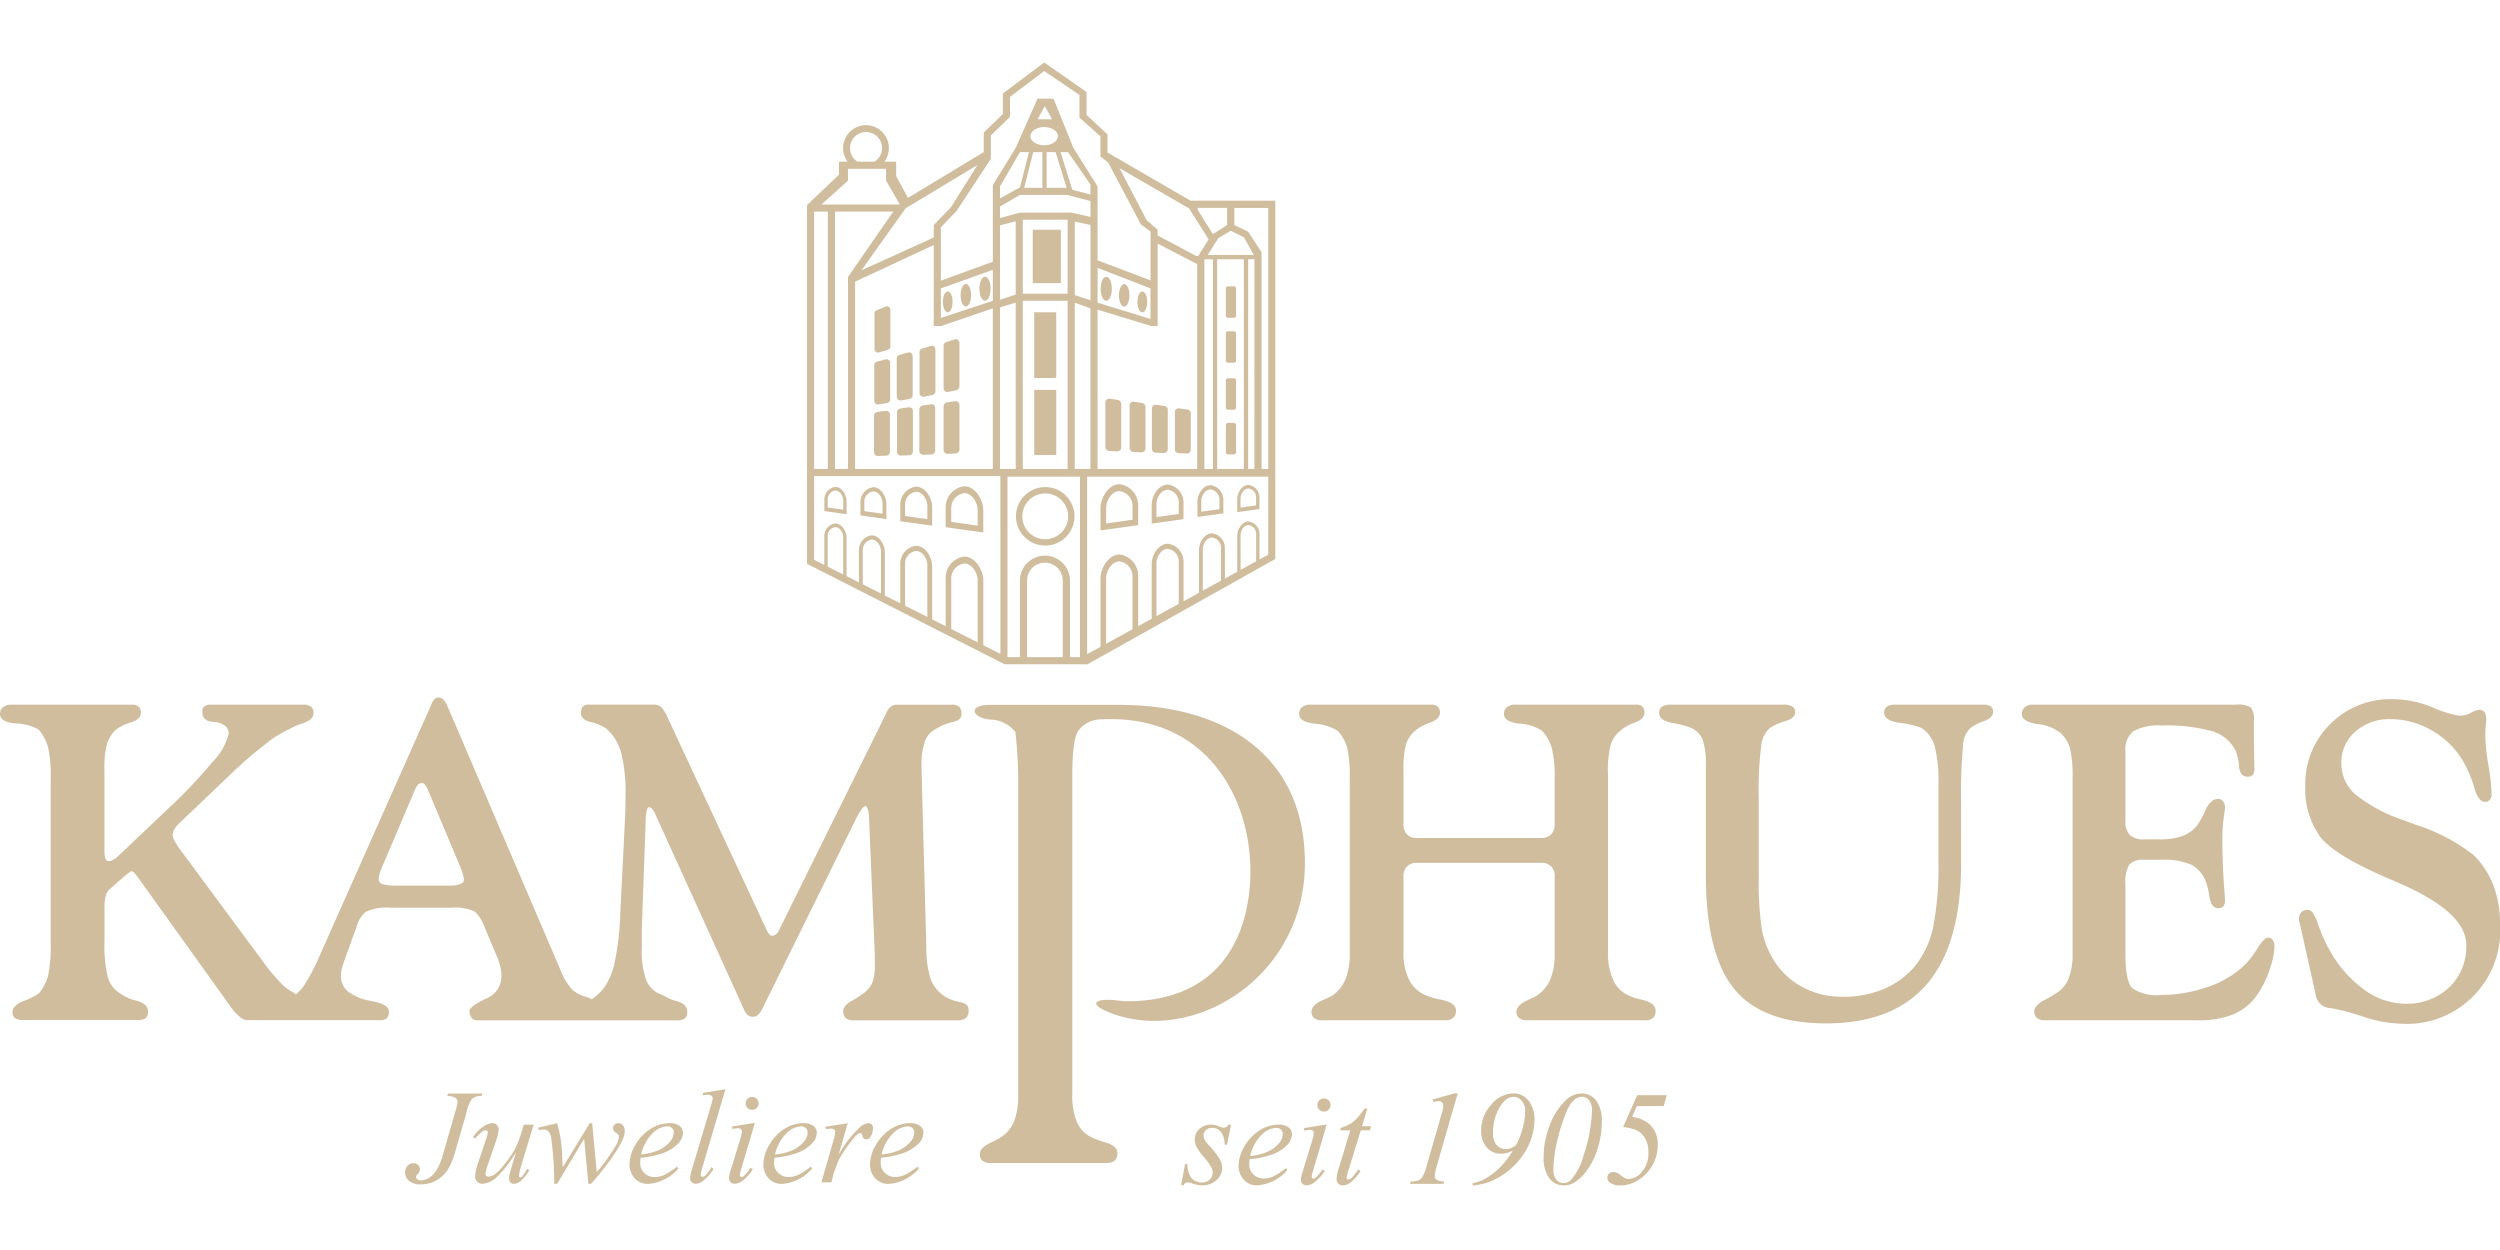 <svg xmlns="http://www.w3.org/2000/svg" width="200" height="100" viewBox="0 0 200 100">
  <g id="logo" transform="translate(-320 -83)">
    <path id="logo-2" data-name="logo" d="M38.523,82.68a1.081,1.081,0,0,0-.759.223,2.948,2.948,0,0,0-.461,1.162l-.9,3.123a6.109,6.109,0,0,1-.511,1.271,2.6,2.6,0,0,1-.932.941,2.507,2.507,0,0,1-1.314.35,1.353,1.353,0,0,1-.92-.28.874.874,0,0,1-.319-.679.744.744,0,0,1,.194-.525.617.617,0,0,1,.465-.209.525.525,0,0,1,.382.141.461.461,0,0,1,.149.346.489.489,0,0,1-.137.323c-.116.134-.174.223-.174.273a.263.263,0,0,0,.1.2.4.4,0,0,0,.27.089,1.253,1.253,0,0,0,.5-.114,1.564,1.564,0,0,0,.489-.35,2.3,2.3,0,0,0,.4-.564,5.739,5.739,0,0,0,.352-.9l.259-.9.777-2.7a3.976,3.976,0,0,0,.171-.741.4.4,0,0,0-.157-.325,1.3,1.3,0,0,0-.664-.157l.059-.193H38.58Zm4.168,2.293H41.9l-.127.439a8.091,8.091,0,0,1-.659,1.661,10.187,10.187,0,0,1-.793,1.118,3.492,3.492,0,0,1-.768.768.982.982,0,0,1-.468.173.257.257,0,0,1-.18-.061.2.2,0,0,1-.068-.159,3.785,3.785,0,0,1,.236-.862l.571-1.67a3.757,3.757,0,0,0,.243-1A.541.541,0,0,0,39.754,85a.44.44,0,0,0-.343-.148,1.3,1.3,0,0,0-.669.225,3.067,3.067,0,0,0-.9.895l.162.116a4.429,4.429,0,0,1,.595-.582.514.514,0,0,1,.263-.079.18.18,0,0,1,.114.045.138.138,0,0,1,.054.107,3.337,3.337,0,0,1-.2.723l-.544,1.616a4.215,4.215,0,0,0-.275,1.2.552.552,0,0,0,.172.418.571.571,0,0,0,.416.166,1.829,1.829,0,0,0,1.147-.539,9.689,9.689,0,0,0,1.545-1.995q-.4,1.3-.5,1.657a2.219,2.219,0,0,0-.068.468.411.411,0,0,0,.105.295.363.363,0,0,0,.284.114.845.845,0,0,0,.486-.18,2.955,2.955,0,0,0,.743-.913l-.157-.12a4.5,4.5,0,0,1-.414.636.235.235,0,0,1-.152.073.081.081,0,0,1-.07-.039.24.24,0,0,1-.025-.127,4.518,4.518,0,0,1,.212-.893Zm6.778-.118a.424.424,0,0,0-.305.113.359.359,0,0,0-.12.273.406.406,0,0,0,.057.207.611.611,0,0,0,.2.188.469.469,0,0,1,.163.139.4.4,0,0,1,.05.2,1.918,1.918,0,0,1-.318.793,14.076,14.076,0,0,1-1.456,2l-.364-3.916H47.18L45.027,88.38c-.014-.118-.032-.4-.052-.857a9.872,9.872,0,0,0-.409-2.668l-1.5.353V85.4a3.039,3.039,0,0,1,.388-.032.576.576,0,0,1,.4.12,1.234,1.234,0,0,1,.263.7,29.174,29.174,0,0,1,.225,3.516h.231L46.73,86.1l.343,3.611h.193q.286-.292.877-1.021a18.941,18.941,0,0,0,1.143-1.58,5.959,5.959,0,0,0,.613-1.161,1.6,1.6,0,0,0,.078-.505.606.606,0,0,0-.148-.427.474.474,0,0,0-.359-.159m4.9.225a.682.682,0,0,1,.266.534,1.243,1.243,0,0,1-.35.832,3.23,3.23,0,0,1-1.361.838,7.6,7.6,0,0,1-1.675.336,3.654,3.654,0,0,0-.032.43,1.056,1.056,0,0,0,.335.787,1.133,1.133,0,0,0,.816.325,1.846,1.846,0,0,0,.737-.153,6.019,6.019,0,0,0,1.053-.679l.107.152A3.508,3.508,0,0,1,51.9,89.709a1.4,1.4,0,0,1-1.154-.481,1.652,1.652,0,0,1-.387-1.061,3.117,3.117,0,0,1,.482-1.593,3.616,3.616,0,0,1,1.207-1.268,2.8,2.8,0,0,1,1.5-.452,1.258,1.258,0,0,1,.822.225M53.9,85.6a.474.474,0,0,0-.141-.357.563.563,0,0,0-.406-.136,1.766,1.766,0,0,0-1.159.57,3.4,3.4,0,0,0-.9,1.68,4.61,4.61,0,0,0,1.292-.3,2.606,2.606,0,0,0,.989-.691A1.222,1.222,0,0,0,53.9,85.6m4.137-3.461-1.8.289v.193a2.8,2.8,0,0,1,.371-.038.481.481,0,0,1,.312.082.252.252,0,0,1,.1.2,4.815,4.815,0,0,1-.173.684l-1.469,4.93a3.572,3.572,0,0,0-.175.777.431.431,0,0,0,.128.309.416.416,0,0,0,.316.134,1.016,1.016,0,0,0,.56-.2,3.738,3.738,0,0,0,.873-.971l-.161-.163a2.807,2.807,0,0,1-.514.691.313.313,0,0,1-.195.09A.142.142,0,0,1,56.1,89.1a.2.2,0,0,1-.045-.13,3.146,3.146,0,0,1,.136-.573Zm2.355,2.689-1.816.289v.2a4.023,4.023,0,0,1,.475-.057.318.318,0,0,1,.223.073.24.24,0,0,1,.08.187,3.7,3.7,0,0,1-.168.718l-.729,2.368a2.619,2.619,0,0,0-.141.65.426.426,0,0,0,.131.316.459.459,0,0,0,.334.127,1.061,1.061,0,0,0,.648-.264,3.46,3.46,0,0,0,.8-.895l-.184-.121a2.951,2.951,0,0,1-.541.666.292.292,0,0,1-.169.08.145.145,0,0,1-.107-.05.2.2,0,0,1-.044-.13,2.7,2.7,0,0,1,.11-.45Zm-.229-2.078a.518.518,0,1,0,.373.152.507.507,0,0,0-.373-.152M65.08,85.08a.682.682,0,0,1,.266.534,1.242,1.242,0,0,1-.35.832,3.232,3.232,0,0,1-1.361.838,7.605,7.605,0,0,1-1.675.336,3.609,3.609,0,0,0-.032.43,1.056,1.056,0,0,0,.336.787,1.133,1.133,0,0,0,.816.325,1.847,1.847,0,0,0,.737-.153,6.009,6.009,0,0,0,1.053-.679l.107.152a3.508,3.508,0,0,1-2.366,1.227,1.4,1.4,0,0,1-1.154-.481,1.652,1.652,0,0,1-.387-1.061,3.116,3.116,0,0,1,.482-1.593,3.616,3.616,0,0,1,1.207-1.268,2.8,2.8,0,0,1,1.5-.452,1.257,1.257,0,0,1,.821.225m-.473.525a.474.474,0,0,0-.141-.357.562.562,0,0,0-.405-.136,1.765,1.765,0,0,0-1.159.57,3.4,3.4,0,0,0-.9,1.68,4.6,4.6,0,0,0,1.291-.3,2.608,2.608,0,0,0,.989-.691,1.222,1.222,0,0,0,.329-.763m5.227-.352a.413.413,0,0,0-.1-.3.369.369,0,0,0-.275-.1,1.228,1.228,0,0,0-.7.355,8.543,8.543,0,0,0-1.68,2.189l.734-2.544-1.8.289.08.193a2.544,2.544,0,0,1,.377-.046.406.406,0,0,1,.264.082.193.193,0,0,1,.079.157,3.249,3.249,0,0,1-.168.8l-.938,3.257h.8l.171-.661c.021-.08.105-.318.252-.716a3.968,3.968,0,0,1,.377-.779,11.3,11.3,0,0,1,.945-1.327,1.891,1.891,0,0,1,.412-.409.368.368,0,0,1,.168-.041.135.135,0,0,1,.1.043.2.2,0,0,1,.048.13.364.364,0,0,0,.107.241.3.3,0,0,0,.207.079.392.392,0,0,0,.36-.236,1.317,1.317,0,0,0,.179-.662m3.773-.173a.682.682,0,0,1,.266.534,1.243,1.243,0,0,1-.35.832,3.232,3.232,0,0,1-1.361.838,7.606,7.606,0,0,1-1.675.336,3.562,3.562,0,0,0-.032.43,1.056,1.056,0,0,0,.336.787,1.133,1.133,0,0,0,.816.325,1.849,1.849,0,0,0,.738-.153A6.029,6.029,0,0,0,73.4,88.33l.107.152a3.508,3.508,0,0,1-2.366,1.227,1.4,1.4,0,0,1-1.154-.481,1.652,1.652,0,0,1-.387-1.061,3.117,3.117,0,0,1,.482-1.593,3.613,3.613,0,0,1,1.207-1.268,2.8,2.8,0,0,1,1.5-.452,1.258,1.258,0,0,1,.821.225m-.473.525a.473.473,0,0,0-.141-.357.562.562,0,0,0-.405-.136,1.765,1.765,0,0,0-1.159.57,3.4,3.4,0,0,0-.9,1.68,4.605,4.605,0,0,0,1.291-.3,2.608,2.608,0,0,0,.989-.691,1.222,1.222,0,0,0,.328-.763M97.9,85.223a1.337,1.337,0,0,1-.359-.1A3.566,3.566,0,0,0,97.2,85a1.589,1.589,0,0,0-.3-.027,1.323,1.323,0,0,0-.951.35,1.135,1.135,0,0,0-.37.857,1.269,1.269,0,0,0,.134.555,4.7,4.7,0,0,0,.6.832,4.5,4.5,0,0,1,.616.868.894.894,0,0,1,.084.386.726.726,0,0,1-.234.548.877.877,0,0,1-.632.222,1.044,1.044,0,0,1-.818-.332A1.8,1.8,0,0,1,95,88.126h-.193l-.321,1.7h.195a.382.382,0,0,1,.355-.236.853.853,0,0,1,.268.061,2.668,2.668,0,0,0,.871.175,1.622,1.622,0,0,0,1.147-.422,1.289,1.289,0,0,0,.453-.966,1.524,1.524,0,0,0-.2-.712,6.394,6.394,0,0,0-.88-1.12,2.171,2.171,0,0,1-.333-.439.742.742,0,0,1-.077-.33.566.566,0,0,1,.191-.429.727.727,0,0,1,.516-.179.853.853,0,0,1,.677.321,1.688,1.688,0,0,1,.3,1.029h.193l.321-1.607h-.2a.439.439,0,0,1-.377.247m5.187-.021a.682.682,0,0,1,.266.534,1.245,1.245,0,0,1-.35.832,3.23,3.23,0,0,1-1.36.837,7.592,7.592,0,0,1-1.675.336,3.667,3.667,0,0,0-.032.431,1.056,1.056,0,0,0,.336.787,1.132,1.132,0,0,0,.816.325,1.844,1.844,0,0,0,.737-.154,6,6,0,0,0,1.053-.678l.107.152a3.507,3.507,0,0,1-2.366,1.227,1.4,1.4,0,0,1-1.154-.48,1.652,1.652,0,0,1-.387-1.061,3.115,3.115,0,0,1,.482-1.593,3.617,3.617,0,0,1,1.207-1.268,2.8,2.8,0,0,1,1.5-.452,1.256,1.256,0,0,1,.822.225m-.473.525a.474.474,0,0,0-.141-.357.561.561,0,0,0-.405-.136,1.765,1.765,0,0,0-1.159.57,3.4,3.4,0,0,0-.9,1.68,4.623,4.623,0,0,0,1.291-.3,2.61,2.61,0,0,0,.989-.691,1.223,1.223,0,0,0,.329-.763m3.287-2.85a.522.522,0,0,0-.369.895.525.525,0,0,0,.742-.743.508.508,0,0,0-.373-.152m.229,2.079-1.816.289v.2a4.038,4.038,0,0,1,.475-.057.319.319,0,0,1,.224.073.241.241,0,0,1,.08.188,3.7,3.7,0,0,1-.168.718l-.728,2.368a2.624,2.624,0,0,0-.141.65.424.424,0,0,0,.13.316.46.46,0,0,0,.334.127,1.063,1.063,0,0,0,.648-.264,3.454,3.454,0,0,0,.8-.895l-.183-.122a2.959,2.959,0,0,1-.541.666.3.3,0,0,1-.17.08.144.144,0,0,1-.107-.05.2.2,0,0,1-.045-.13,2.732,2.732,0,0,1,.11-.45Zm3.244-1.275h-.231a4.542,4.542,0,0,1-.907,1.073,2.778,2.778,0,0,1-.977.468l-.051.205h.8l-.918,3.034a3.341,3.341,0,0,0-.177.864.5.5,0,0,0,.139.364.475.475,0,0,0,.355.141.982.982,0,0,0,.559-.188,3.384,3.384,0,0,0,.861-.959l-.173-.132a5.855,5.855,0,0,1-.5.645.538.538,0,0,1-.309.172.109.109,0,0,1-.088-.045.188.188,0,0,1-.037-.127,2.831,2.831,0,0,1,.182-.68l.948-3.089h.736l.085-.332h-.721Zm7.23-1.211h-.25l-1.766.493.068.193a2.289,2.289,0,0,1,.425-.063.355.355,0,0,1,.271.1.4.4,0,0,1,.1.286,1.326,1.326,0,0,1-.016.2c-.007.038-.046.184-.12.436l-1.214,4.216a3.029,3.029,0,0,1-.351.864.741.741,0,0,1-.329.252,1.9,1.9,0,0,1-.566.068l-.073.193h2.693l.052-.193a1.375,1.375,0,0,1-.625-.139.348.348,0,0,1-.134-.295,3.242,3.242,0,0,1,.146-.75Zm5.7.625a2.454,2.454,0,0,1,.445,1.461,4.853,4.853,0,0,1-.491,2.1,5.533,5.533,0,0,1-1.336,1.782,5.889,5.889,0,0,1-1.768,1.109,4.98,4.98,0,0,1-1.355.288v-.168a3.4,3.4,0,0,0,.938-.336,5.488,5.488,0,0,0,1.271-.961,6.687,6.687,0,0,0,1-1.322,2.875,2.875,0,0,1-.5.2,1.62,1.62,0,0,1-.4.046,1.44,1.44,0,0,1-1.211-.537,1.972,1.972,0,0,1-.419-1.252,3.064,3.064,0,0,1,.814-2.139,2.343,2.343,0,0,1,1.729-.893,1.472,1.472,0,0,1,1.277.625m-.295.85a1.277,1.277,0,0,0-.28-.884.849.849,0,0,0-.652-.313c-.412,0-.787.288-1.128.862a3.932,3.932,0,0,0-.511,2.046,1.366,1.366,0,0,0,.291.948.942.942,0,0,0,.731.321,1.063,1.063,0,0,0,.367-.061,2.026,2.026,0,0,0,.445-.254,6.152,6.152,0,0,0,.737-2.668m5.671-.916a2.776,2.776,0,0,1,.458,1.768,6.978,6.978,0,0,1-.34,2.111,5.882,5.882,0,0,1-.957,1.868,3.237,3.237,0,0,1-1.03.9,1.6,1.6,0,0,1-.729.157,1.414,1.414,0,0,1-1.137-.559,2.787,2.787,0,0,1-.457-1.773,6.694,6.694,0,0,1,.46-2.4,5.312,5.312,0,0,1,1.375-2.145,1.823,1.823,0,0,1,1.228-.48,1.405,1.405,0,0,1,1.128.559m-.325.839a1.29,1.29,0,0,0-.236-.855.71.71,0,0,0-.557-.275,1.017,1.017,0,0,0-.616.238,2.6,2.6,0,0,0-.646.991,12.9,12.9,0,0,0-.637,1.941,11.065,11.065,0,0,0-.393,2.648,1.2,1.2,0,0,0,.236.813.733.733,0,0,0,.573.27.773.773,0,0,0,.545-.209,4.492,4.492,0,0,0,1.034-1.93,12.792,12.792,0,0,0,.7-3.63m2.487,1.291a3.483,3.483,0,0,1,1.087.263,1.5,1.5,0,0,1,.671.648,2.2,2.2,0,0,1,.264,1.116,2.3,2.3,0,0,1-.5,1.53,1.425,1.425,0,0,1-1.088.589.685.685,0,0,1-.262-.046,1.507,1.507,0,0,1-.345-.23,1.023,1.023,0,0,0-.616-.277.458.458,0,0,0-.336.134.427.427,0,0,0-.136.321.474.474,0,0,0,.209.395,1.378,1.378,0,0,0,.836.229,2.638,2.638,0,0,0,1.223-.314,3.281,3.281,0,0,0,.834-.629,3.4,3.4,0,0,0,.657-.985,3.119,3.119,0,0,0,.27-1.318,2.109,2.109,0,0,0-.73-1.711,2.7,2.7,0,0,0-1.322-.529l.382-.868H133.1l.241-.868h-2.368ZM88.041,37.435V35.677c0-.862.634-1.941,1.535-1.941a1.711,1.711,0,0,1,1.479,1.644v1.633Zm.452-.555,2.11-.3V35.441a1.2,1.2,0,0,0-1.035-1.151c-.631,0-1.075.755-1.075,1.359Zm6.187-.347-2.546.357V35.405c0-.729.536-1.64,1.3-1.64a1.446,1.446,0,0,1,1.249,1.389Zm-.382-.415v-.965a1.012,1.012,0,0,0-.874-.972c-.533,0-.908.637-.908,1.147v1.039ZM84.449,25.2H84.5V20.013h-.046v-.034H82.737v5.263h1.713ZM81.278,36.306a2.34,2.34,0,1,1,2.34,2.34,2.345,2.345,0,0,1-2.34-2.34m.508,0a1.832,1.832,0,1,0,1.832-1.832,1.836,1.836,0,0,0-1.832,1.832m2.662-4.933H84.5V26.189H82.737v5.218h1.713Zm14.529,4.6V34.937c0-.509.374-1.145.906-1.145a1.009,1.009,0,0,1,.873.97v.964Zm.267-1.091v.726l1.245-.175v-.674a.707.707,0,0,0-.61-.679c-.373,0-.635.445-.635.8M84.837,13.38H82.622v4.27h2.249V13.414h-.034ZM95.793,36.359V35.148c0-.594.437-1.336,1.057-1.336a1.178,1.178,0,0,1,1.019,1.132v1.124Zm.311-.426,1.452-.2v-.787a.825.825,0,0,0-.713-.792c-.434,0-.74.52-.74.935ZM72.067,27.038l.623-.108c.175-.03.324-.133.324-.3V23.492c0-.162-.153-.341-.324-.3l-.623.168c-.17.046-.324.133-.324.295v3.082a.3.3,0,0,0,.324.3m2.444-4.371-.623.178c-.171.049-.324.141-.324.313v3.268a.3.3,0,0,0,.324.313l.623-.115c.175-.032.324-.141.324-.313V22.98c0-.172-.153-.362-.324-.313m1.921,4.425-.623.095a.346.346,0,0,0-.324.324v3.475a.32.32,0,0,0,.324.324l.623-.029a.33.33,0,0,0,.324-.324V27.416a.31.31,0,0,0-.324-.324m-5.563.777-.623.081c-.176.023-.324.125-.324.277V31.2a.3.3,0,0,0,.324.277l.623-.025a.309.309,0,0,0,.324-.277v-3.03a.291.291,0,0,0-.324-.277m5.563-5.728-.623.185c-.171.05-.324.146-.324.324v3.385c0,.178.149.358.324.324l.623-.119a.352.352,0,0,0,.324-.324V22.465c0-.178-.153-.375-.324-.324m-3.723,5.443-.623.087c-.176.024-.324.134-.324.3v3.177a.308.308,0,0,0,.324.3l.623-.026a.317.317,0,0,0,.324-.3V27.882a.3.3,0,0,0-.324-.3m-1.821-3.838-.623.158c-.171.043-.324.125-.324.277v2.9a.289.289,0,0,0,.324.278l.623-.1c.175-.028.324-.125.324-.278V24.025a.282.282,0,0,0-.324-.278m.019-4.235-.623.248c-.161.064-.324.125-.324.277v2.886a.281.281,0,0,0,.324.278l.623-.178c.169-.048.324-.125.324-.277V19.79c0-.153-.163-.342-.324-.278m3.585,7.826-.623.091a.339.339,0,0,0-.324.311v3.333a.314.314,0,0,0,.324.311l.623-.028a.324.324,0,0,0,.324-.311v-3.4a.3.3,0,0,0-.324-.311m.079,9.716L72.025,36.7V35.319a1.445,1.445,0,0,1,1.249-1.388c.761,0,1.3.911,1.3,1.639Zm-.381-1.561c0-.51-.375-1.147-.908-1.147a1.012,1.012,0,0,0-.874.972v.965l1.782.25ZM78.664,37.6l-3.014-.422V35.545A1.711,1.711,0,0,1,77.128,33.9c.9,0,1.536,1.078,1.536,1.941Zm-.452-1.786c0-.6-.444-1.359-1.075-1.359A1.2,1.2,0,0,0,76.1,35.607v1.143l2.11.3ZM78.8,17.138c-.246,0-.447.431-.447.958s.2.958.447.958.447-.431.447-.958-.2-.958-.447-.958M70.912,36.523l-2.075-.291V35.108a1.178,1.178,0,0,1,1.018-1.132c.62,0,1.057.742,1.057,1.337ZM70.6,35.251c0-.416-.306-.935-.74-.935a.824.824,0,0,0-.713.792v.787l1.453.2ZM75.82,18.315c-.214,0-.389.374-.389.834s.175.833.389.833.388-.374.388-.833-.174-.834-.388-.834m1.449-.6c-.231,0-.419.4-.419.9s.188.9.419.9.419-.4.419-.9-.188-.9-.419-.9m-9.542,18.42-1.779-.249v-.964a1.01,1.01,0,0,1,.873-.97c.532,0,.906.636.906,1.146Zm-.267-1.091c0-.356-.262-.8-.635-.8a.707.707,0,0,0-.61.679V35.6l1.245.174ZM88.5,17.143c-.247,0-.447.43-.447.958s.2.958.447.958.447-.43.447-.958-.2-.958-.447-.958M98.717,28.832h-.481a.168.168,0,0,0-.167.167v2.185a.168.168,0,0,0,.167.167h.481a.168.168,0,0,0,.167-.167V29a.168.168,0,0,0-.167-.167M88.754,31.08l.623.029a.32.32,0,0,0,.324-.324V27.31a.346.346,0,0,0-.324-.324l-.623-.095a.31.31,0,0,0-.324.324v3.541a.33.33,0,0,0,.324.324m2.63-12.759c-.214,0-.389.374-.389.833s.174.833.389.833.389-.374.389-.833-.175-.833-.389-.833m1.092,12.893.623.026a.307.307,0,0,0,.324-.3V27.767c0-.163-.148-.272-.324-.3l-.623-.087a.3.3,0,0,0-.324.3v3.237a.317.317,0,0,0,.324.3m-1.783-.058.623.028a.314.314,0,0,0,.324-.311V27.539a.339.339,0,0,0-.324-.311l-.623-.091a.3.3,0,0,0-.324.311v3.4a.324.324,0,0,0,.324.311m-.758-13.43c-.231,0-.419.4-.419.9s.188.9.419.9.419-.4.419-.9-.189-.9-.419-.9m4.381,13.528.623.025A.3.3,0,0,0,95.263,31V28.027c0-.152-.148-.254-.324-.277l-.623-.081a.291.291,0,0,0-.324.277v3.03a.309.309,0,0,0,.324.277m4.4-13.347h-.481a.168.168,0,0,0-.167.167v2.185a.168.168,0,0,0,.167.167h.481a.168.168,0,0,0,.167-.167V18.074a.168.168,0,0,0-.167-.167M80.371,48.142,64.561,40.106v-28.7l2.557-2.429,0-1.041h.687a1.832,1.832,0,1,1,2.947,0h.937L71.7,9.109l.938,1.719L78.7,7.17V5.605l1.53-1.484V2.477L83.537,0l3.39,2.363V4.194L88.6,5.754V7.2l6.637,3.851.27,0h6.473V11.1h.046V39.718L87,48.144ZM82.437,5.893c0,.4.492.727,1.1.727s1.095-.326,1.095-.727-.492-.727-1.095-.727-1.1.327-1.1.727m1.15-1.351h.578l-.289-.526-.289-.526-.289.526-.289.526Zm.862,2.627H83.73v2.854h1.6Zm1.336,3.014,1.45.377v-.8L85.442,7.17h-.6Zm-3.847-.16h1.45V7.17h-.731Zm.377-2.854H81.6L80,9.91v.959l1.6-.879ZM80,11.519v.923l1.6-.432h4.121l1.518.343v-1.27l-1.861-.488H81.6Zm7.238,7.5V13l-1.256-.272v5.88Zm-1.256.194,0,13.3h1.254V19.671Zm-.571-6.633H81.824v5.914h3.584ZM81.824,32.514h3.584V19.066H81.824ZM80,13.028v5.958l1.256-.423V12.7Zm0,6.563V32.514h1.256v-13.3ZM85.02,41.442a1.427,1.427,0,1,0-2.854,0v6.131H85.02ZM86.4,33.131H80.6V47.573h.992V41.451a2,2,0,1,1,4.008.01v6.112h.8Zm4.2,7.936a1.2,1.2,0,0,0-1.035-1.151c-.631,0-1.075.755-1.075,1.358V46.5L90.6,45.34Zm3.7,2.243V39.884a1.012,1.012,0,0,0-.874-.972c-.533,0-.908.637-.908,1.147v4.23Zm3.38-1.857V38.794A.825.825,0,0,0,96.966,38c-.434,0-.74.52-.74.935v3.314Zm2.812-3.768a.707.707,0,0,0-.61-.679c-.373,0-.635.445-.635.8v2.785l1.245-.684Zm.97-4.554H86.972v14.2l1.069-.587V41.3c0-.863.634-1.941,1.535-1.941a1.711,1.711,0,0,1,1.479,1.644v4.087l1.079-.593V40.136c0-.728.536-1.639,1.3-1.639a1.445,1.445,0,0,1,1.249,1.389V43.1l1.235-.678V39c0-.594.437-1.336,1.057-1.336A1.178,1.178,0,0,1,97.99,38.8v2.487l.989-.543V37.861c0-.509.374-1.145.906-1.145a1.009,1.009,0,0,1,.873.97v2.076l.7-.386ZM87.806,19.774V32.515h7.969V16.132l-3.162-1.644v6.6h-.491Zm4.236.741V18.072l-4.236-1.644v2.786Zm4.992,12,0-16.771h-.685V32.514Zm.342,0h2.133V15.743H97.373Zm2.477,0h.5V15.743h-.5ZM98.743,13l1.111.539,1.07,1.63V32.514h.537V11.633H98.743Zm-.291.456-1,.609L96.619,15.4h3.687l-.792-1.417Zm-2.643-1.678,1.222,1.952L98.172,13v-1.37H95.809ZM89.564,8.46l2.169,4.156.879.765v.457l3.083,1.644h.159l.834-1.336-1.564-2.477Zm-13.04,3.415L75.27,13.186v4.27l4.156-1.518V9.8l1.835-2.981L83,2.894h1.282l1.579,3.92,1.945,3.1v5.914l4.236,1.6V13.529l-.765-.571L88.65,8l-.616-.491v-1.6l-1.678-1.5V2.592L83.537.685,80.8,2.751v1.6l-1.53,1.484V7.706Zm-8.115,20.64H79.425V19.671L75.27,21.086H74.7V14.6l-6.291,2.934ZM71.457,11.93H66.8V32.514h.993V32.48h.046V17.159Zm7.969,7.136V16.588L75.27,18.072v2.363Zm-6.976-7.4-3.537,4.96L74.7,14V13l1.37-1.416L78.2,8.2ZM68,6.847a1.284,1.284,0,0,0,.6,1.087h1.358A1.282,1.282,0,1,0,68,6.847M65.72,11.36h6.266l-1.1-1.914V8.505H67.838v.948Zm-.588,21.155h1.062V32.48h.034V11.93h-1.1Zm2.327,5.458c0-.356-.262-.8-.635-.8a.707.707,0,0,0-.61.679v2.477l1.245.629Zm3.019,1.13c0-.416-.306-.935-.74-.935a.825.825,0,0,0-.713.792v2.789l1.453.734Zm3.71,1.122c0-.51-.375-1.147-.908-1.147a1.012,1.012,0,0,0-.874.972v3.407l1.782.9Zm4.023,1.215c0-.6-.444-1.359-1.075-1.359A1.2,1.2,0,0,0,76.1,41.232v4.092l2.11,1.066Zm1.819-8.354h-14.9v6.7l.815.412V37.851a1.01,1.01,0,0,1,.873-.97c.532,0,.906.636.906,1.146v3.065l.989.5V38.96a1.178,1.178,0,0,1,1.018-1.132c.62,0,1.057.742,1.057,1.337V42.64l1.235.624V40.05a1.445,1.445,0,0,1,1.249-1.389c.761,0,1.3.911,1.3,1.639v4.25l1.079.545V41.17a1.711,1.711,0,0,1,1.479-1.644c.9,0,1.536,1.079,1.536,1.941v5.152l1.367.691ZM98.717,21.5h-.481a.168.168,0,0,0-.167.167V23.85a.168.168,0,0,0,.167.167h.481a.168.168,0,0,0,.167-.167V21.666a.168.168,0,0,0-.167-.167m0,3.76h-.481a.168.168,0,0,0-.167.167V27.61a.168.168,0,0,0,.167.167h.481a.168.168,0,0,0,.167-.167V25.425a.168.168,0,0,0-.167-.167M105.186,52.9a3.81,3.81,0,0,1,1.838.575,3.33,3.33,0,0,1,.747,1.328,10.536,10.536,0,0,1,.208,2.507V71.247a5.476,5.476,0,0,1-.338,2.092,3.019,3.019,0,0,1-1.085,1.328c-.154.083-.373.184-.664.314-.646.267-.972.587-.972.96a.616.616,0,0,0,.219.51,1,1,0,0,0,.628.172h9.828a1,1,0,0,0,.664-.189.749.749,0,0,0,.219-.6c0-.415-.409-.705-1.233-.871a5.1,5.1,0,0,1-1.073-.3,2.627,2.627,0,0,1-1.422-1.233,4.776,4.776,0,0,1-.469-2.288v-6.04a1.1,1.1,0,0,1,.279-.788,1.064,1.064,0,0,1,.8-.285H123.3a.987.987,0,0,1,1.073,1.073v6.141a5.345,5.345,0,0,1-.344,2.092,3.075,3.075,0,0,1-1.09,1.328c-.148.083-.356.178-.623.3-.67.29-1,.616-1,.978a.62.62,0,0,0,.225.51,1.074,1.074,0,0,0,.646.172h9.407a.93.93,0,0,0,.652-.184.773.773,0,0,0,.2-.6c0-.4-.379-.694-1.132-.871a4.282,4.282,0,0,1-.955-.3,2.486,2.486,0,0,1-1.292-1.239,5.242,5.242,0,0,1-.427-2.282V56.955a8.511,8.511,0,0,1,.219-2.4,2.393,2.393,0,0,1,.753-1.085,3.428,3.428,0,0,1,1.162-.658q.782-.294.782-.8a.671.671,0,0,0-.154-.474.635.635,0,0,0-.486-.166h-9.68a1.012,1.012,0,0,0-.676.2.669.669,0,0,0-.243.545c0,.427.409.682,1.233.771a3.648,3.648,0,0,1,1.82.581,3.441,3.441,0,0,1,.776,1.381,9.661,9.661,0,0,1,.226,2.454v3.657a1.075,1.075,0,0,1-.285.794,1.062,1.062,0,0,1-.788.285H113.36a1.064,1.064,0,0,1-.8-.285,1.1,1.1,0,0,1-.279-.794V56.629a7.452,7.452,0,0,1,.208-2.116,2.425,2.425,0,0,1,.711-1.043,3.648,3.648,0,0,1,1.2-.658q.8-.294.8-.8a.627.627,0,0,0-.172-.474.7.7,0,0,0-.5-.166h-9.68a1.012,1.012,0,0,0-.676.2.67.67,0,0,0-.243.545c0,.427.421.687,1.263.776m94.268,12.916a6.623,6.623,0,0,0-1.582-2.413,14.83,14.83,0,0,0-4.606-2.413c-.445-.16-.765-.284-.972-.367a12.261,12.261,0,0,1-3.912-2.1,3.3,3.3,0,0,1-1.079-2.483,3.228,3.228,0,0,1,1.115-2.5,4.081,4.081,0,0,1,2.833-1,6.522,6.522,0,0,1,3.255.883,6.828,6.828,0,0,1,2.477,2.383,9.259,9.259,0,0,1,.949,2.205c.213.764.5,1.144.853,1.144a.491.491,0,0,0,.4-.166.731.731,0,0,0,.136-.474,16.15,16.15,0,0,0-.255-2.288,16.852,16.852,0,0,1-.249-2.4c0-.2.012-.432.036-.705s.035-.456.035-.545a.992.992,0,0,0-.142-.61.57.57,0,0,0-.468-.172,1.745,1.745,0,0,0-.6.231,1.925,1.925,0,0,1-.931.237,8.269,8.269,0,0,1-2.128-.658,8.53,8.53,0,0,0-3.2-.664,6.782,6.782,0,0,0-5.015,2,6.7,6.7,0,0,0-1.986,4.9,6.546,6.546,0,0,0,1.2,4.12q1.2,1.547,5.839,3.491l.154.071q5.682,2.392,5.684,5.08a4.471,4.471,0,0,1-1.375,3.4,4.887,4.887,0,0,1-3.5,1.3,5.587,5.587,0,0,1-3.266-1.108,9.671,9.671,0,0,1-2.745-3.088,12.022,12.022,0,0,1-.96-2.14c-.267-.777-.528-1.168-.783-1.168a.737.737,0,0,0-.569.184.916.916,0,0,0-.178.646,1.9,1.9,0,0,0,.047.225c.024.13.059.261.095.4l1.144,5.127c.012.059.036.16.071.314a1.191,1.191,0,0,0,1.132.954,16.813,16.813,0,0,1,2.579.67,10.623,10.623,0,0,0,3.011.581,7.476,7.476,0,0,0,8-8,8.52,8.52,0,0,0-.546-3.094M90.141,75.1c-.325,0-.965-.109-1.475-.116-1.08-.013-1.393.361-.227.88,6.647,2.956,16-2.473,15.954-11.891-.043-8.909-6.9-12.578-14.771-12.582l-10.439,0c-1.873,0-1.421,1.161.322,1.191a2.675,2.675,0,0,1,1.724.972,34.387,34.387,0,0,1,.226,3.678V82.646a5.413,5.413,0,0,1-.34,2.089,2.747,2.747,0,0,1-1.089,1.273,6.923,6.923,0,0,1-.738.387c-.6.281-.9.589-.9.928a.66.66,0,0,0,.22.548,1.014,1.014,0,0,0,.637.173h9.219a1.07,1.07,0,0,0,.7-.185.743.743,0,0,0,.226-.607c0-.393-.339-.691-1.012-.875a5.789,5.789,0,0,1-.994-.369,2.419,2.419,0,0,1-1.208-1.184,5.452,5.452,0,0,1-.393-2.28V57.015q0-2.883.494-3.565a2.251,2.251,0,0,1,1.816-.9c9.473-.5,12.917,8.146,11.706,14.771-.992,5.428-4.741,7.8-9.652,7.777m-12.653.673a.891.891,0,0,1-.207.664,1.078,1.078,0,0,1-.711.189H68.307a1.019,1.019,0,0,1-.64-.172.723.723,0,0,1-.207-.575c0-.3.255-.587.758-.853a5.42,5.42,0,0,0,.658-.421,2.355,2.355,0,0,0,.877-.913,3.812,3.812,0,0,0,.231-1.523v-.783l-.468-11.061a2.278,2.278,0,0,0-.1-.6c-.059-.16-.119-.243-.172-.243-.083,0-.184.083-.3.243a4.336,4.336,0,0,0-.409.676l-7.5,15.2a1.862,1.862,0,0,1-.4.6.668.668,0,0,1-.433.142c-.3,0-.54-.213-.712-.646-.024-.059-.047-.107-.071-.154L52.48,60.257a2.507,2.507,0,0,0-.3-.539.372.372,0,0,0-.243-.142c-.083,0-.142.071-.183.213a3.835,3.835,0,0,0-.095.729l-.314,8.82v1.523a6.692,6.692,0,0,0,.386,2.626A1.99,1.99,0,0,0,53.02,74.6a3.672,3.672,0,0,0,1.162.5c.528.154.795.433.795.842a.652.652,0,0,1-.184.534,1.083,1.083,0,0,1-.67.148l-16.036,0a.5.5,0,0,1-.38-.228.825.825,0,0,1-.148-.522c0-.231.421-.551,1.274-.96a1.936,1.936,0,0,0,1.28-1.808,3.458,3.458,0,0,0-.089-.771,4.293,4.293,0,0,0-.261-.794l-1.007-2.389a2.888,2.888,0,0,0-.788-1.233,3.638,3.638,0,0,0-1.838-.3H31.288a4.018,4.018,0,0,0-2.016.32,2.329,2.329,0,0,0-.747,1.209l-.978,2.7c-.089.255-.16.48-.208.676a2.338,2.338,0,0,0-.065.54,1.578,1.578,0,0,0,.6,1.28,4.163,4.163,0,0,0,1.85.735,1.007,1.007,0,0,0,.154.035c.824.178,1.233.439,1.233.788a.792.792,0,0,1-.184.58.947.947,0,0,1-.6.131l-10.581,0a1.061,1.061,0,0,1-.618-.307,4.262,4.262,0,0,1-.765-.894l-7.386-10.3a2.57,2.57,0,0,0-.267-.314.436.436,0,0,0-.183-.1.537.537,0,0,0-.2.1c-.095.071-.219.172-.373.3l-1.126.99a1.074,1.074,0,0,0-.361.551,3.936,3.936,0,0,0-.107,1.085v2.5a10.869,10.869,0,0,0,.284,3.016,2.207,2.207,0,0,0,.966,1.227,3.505,3.505,0,0,0,1.3.587c.622.178.931.451.931.836a.743.743,0,0,1-.172.557,1.016,1.016,0,0,1-.646.154H1.844a1.109,1.109,0,0,1-.64-.148A.56.56,0,0,1,1,75.97c0-.362.3-.664.913-.9A5.315,5.315,0,0,0,3.1,74.476a3.59,3.59,0,0,0,.747-1.417,11.693,11.693,0,0,0,.208-2.583V57.305a10.809,10.809,0,0,0-.208-2.525A3.938,3.938,0,0,0,3.1,53.363a4.053,4.053,0,0,0-1.837-.486C.421,52.806,0,52.557,0,52.119a.668.668,0,0,1,.243-.545,1.011,1.011,0,0,1,.675-.2H10.6a.7.7,0,0,1,.5.166.627.627,0,0,1,.172.474c0,.35-.267.611-.806.783a3.7,3.7,0,0,0-1.191.575,2.76,2.76,0,0,0-.712,1.114,7.821,7.821,0,0,0-.207,2.146V62.9a2.518,2.518,0,0,0,.077.806.286.286,0,0,0,.291.184.71.71,0,0,0,.308-.095,1.62,1.62,0,0,0,.367-.255l4.037-3.835a38.67,38.67,0,0,0,3.556-3.74,4.911,4.911,0,0,0,1.3-2.253.791.791,0,0,0-.273-.634,1.641,1.641,0,0,0-.806-.32A1.874,1.874,0,0,1,17,52.741c-.545-.042-.818-.308-.818-.794a.537.537,0,0,1,.172-.439.892.892,0,0,1,.54-.136h7.338a1.023,1.023,0,0,1,.652.166.625.625,0,0,1,.2.51c0,.344-.278.616-.848.812a5.5,5.5,0,0,0-1.144.5,8.589,8.589,0,0,0-1.915,1.215,32.773,32.773,0,0,0-2.809,2.448L14.552,60.66a2.744,2.744,0,0,0-.563.622,1.009,1.009,0,0,0-.184.5,1.061,1.061,0,0,0,.136.445,6.242,6.242,0,0,0,.421.67l6.657,9a15.433,15.433,0,0,0,1.422,1.719,3.679,3.679,0,0,0,1.061.8c.056.048.113.094.17.138a3.861,3.861,0,0,0,.7-.784,16.536,16.536,0,0,0,1.2-2.312l8.968-20.171v-.018c.136-.314.32-.468.557-.468a.567.567,0,0,1,.373.172,1.485,1.485,0,0,1,.3.45L44.856,72.64a4.729,4.729,0,0,0,.925,1.529,2.644,2.644,0,0,0,1.191.6c.1.048.226.1.369.166a4.091,4.091,0,0,0,1.032-.978,5.864,5.864,0,0,0,.824-2.092,21.45,21.45,0,0,0,.409-3.438l.4-8.073c.012-.2.018-.409.024-.64s.012-.575.012-1.026a13.064,13.064,0,0,0-.35-3.462,3.946,3.946,0,0,0-1.144-1.9,3.458,3.458,0,0,0-1.292-.563c-.516-.119-.777-.361-.777-.717a.758.758,0,0,1,.142-.51.638.638,0,0,1,.5-.166h5.228a.872.872,0,0,1,.557.208,3.1,3.1,0,0,1,.54.9l7.872,16.893a1.533,1.533,0,0,0,.225.373.324.324,0,0,0,.243.113.473.473,0,0,0,.29-.113.758.758,0,0,0,.231-.3l8.565-17.332a1.46,1.46,0,0,1,.386-.575.8.8,0,0,1,.5-.16H76.1a.915.915,0,0,1,.652.172.869.869,0,0,1,.166.6c0,.3-.237.51-.711.616a4.483,4.483,0,0,0-1.352.563,1.738,1.738,0,0,0-.859.978,5.409,5.409,0,0,0-.273,1.938v.314l.385,14.249a8.01,8.01,0,0,0,.332,2.484,2.826,2.826,0,0,0,.984,1.31,3.18,3.18,0,0,0,1.316.551c.5.089.747.29.747.616M37.12,65.379a2.093,2.093,0,0,0-.083-.409c-.06-.2-.137-.421-.225-.652l-2.537-6.028a2.124,2.124,0,0,0-.261-.486.39.39,0,0,0-.261-.172.43.43,0,0,0-.3.136,1.192,1.192,0,0,0-.243.385L30.54,64.424c-.071.172-.13.338-.178.492a1.4,1.4,0,0,0-.065.391.423.423,0,0,0,.308.427,4.553,4.553,0,0,0,1.287.113h4.1a2.206,2.206,0,0,0,.842-.125c.189-.077.284-.2.284-.343M159.257,51.508a1.054,1.054,0,0,0-.592-.136h-7.03a1.205,1.205,0,0,0-.682.154.555.555,0,0,0-.219.486c0,.427.409.7,1.233.812a6.887,6.887,0,0,1,1.719.4,2.5,2.5,0,0,1,1.073,1.417,11.042,11.042,0,0,1,.314,3.136v6.147a24.315,24.315,0,0,1-.444,5.346,7.364,7.364,0,0,1-1.464,3.058,6.615,6.615,0,0,1-2.46,1.79,8.218,8.218,0,0,1-3.243.622,6.745,6.745,0,0,1-3.4-.842,6.191,6.191,0,0,1-2.371-2.442,7.171,7.171,0,0,1-.765-2.229A26.83,26.83,0,0,1,140.7,65.1V58.9a28.169,28.169,0,0,1,.2-4.244,2.115,2.115,0,0,1,.717-1.434,4.555,4.555,0,0,1,1.2-.528c.534-.166.8-.4.8-.717a.505.505,0,0,0-.225-.456,1.384,1.384,0,0,0-.747-.148h-8.992a1.149,1.149,0,0,0-.694.166.589.589,0,0,0-.225.51c0,.4.361.664,1.079.794a7.319,7.319,0,0,1,1.458.379,1.8,1.8,0,0,1,.949.966,6.259,6.259,0,0,1,.249,2.092v8.684q0,6.366,2.259,9.14c1.506,1.843,3.948,2.768,7.344,2.768q5.415,0,8.115-3.189t2.7-9.591V59.54a43.216,43.216,0,0,1,.166-4.991,1.844,1.844,0,0,1,.617-1.328,3.579,3.579,0,0,1,1.055-.533c.48-.178.723-.421.723-.747a.508.508,0,0,0-.19-.433m22.191,18.5q-.329,0-.907.942a6.286,6.286,0,0,1-1.339,1.583,8.144,8.144,0,0,1-2.822,1.5,11.265,11.265,0,0,1-3.5.563,3.4,3.4,0,0,1-2.288-.539c-.374-.356-.558-1.269-.558-2.733V65.782a2.788,2.788,0,0,1,.314-1.624,1.483,1.483,0,0,1,1.179-.374h1.387a5.423,5.423,0,0,1,2.43.409,2.6,2.6,0,0,1,1.162,1.452,5.724,5.724,0,0,1,.243,1.061c.095.634.332.954.711.954a.518.518,0,0,0,.409-.154.812.812,0,0,0,.13-.521c0-.059-.012-.237-.035-.539q-.178-2.241-.178-4.392a11.714,11.714,0,0,1,.107-1.595q.107-.783.107-.8a.879.879,0,0,0-.148-.545.484.484,0,0,0-.427-.2c-.391,0-.741.332-1.037,1a6.411,6.411,0,0,1-.557,1.026,2.677,2.677,0,0,1-1.191.925,5.383,5.383,0,0,1-1.932.284h-1.144a1.645,1.645,0,0,1-1.174-.344,1.557,1.557,0,0,1-.356-1.144V55.106a1.846,1.846,0,0,1,.634-1.606,4.05,4.05,0,0,1,2.247-.456,13.477,13.477,0,0,1,4.06.456,3.049,3.049,0,0,1,1.879,1.571,3.971,3.971,0,0,1,.267,1.233c.053.551.272.83.652.83a.591.591,0,0,0,.45-.137.922.922,0,0,0,.124-.575v-.314c-.024-.913-.036-1.82-.036-2.709v-.753a1.581,1.581,0,0,0-.231-1.043,1.936,1.936,0,0,0-1.191-.231H162.669a1.012,1.012,0,0,0-.676.2.669.669,0,0,0-.243.545c0,.415.415.687,1.245.806a3.562,3.562,0,0,1,1.855.723,2.732,2.732,0,0,1,.747,1.2,9.907,9.907,0,0,1,.208,2.46V71.253a5.333,5.333,0,0,1-.338,2.081,2.464,2.464,0,0,1-1.085,1.191,6.287,6.287,0,0,1-.783.456q-.854.436-.854.925a.658.658,0,0,0,.219.545,1,1,0,0,0,.628.172H175.87a7.169,7.169,0,0,0,2.822-.486,4.335,4.335,0,0,0,1.867-1.529,7.708,7.708,0,0,0,1-2.015,6.189,6.189,0,0,0,.4-1.873.893.893,0,0,0-.137-.51.43.43,0,0,0-.367-.2" transform="translate(320 88)" fill="#D0BD9E"/>
  </g>
</svg>
